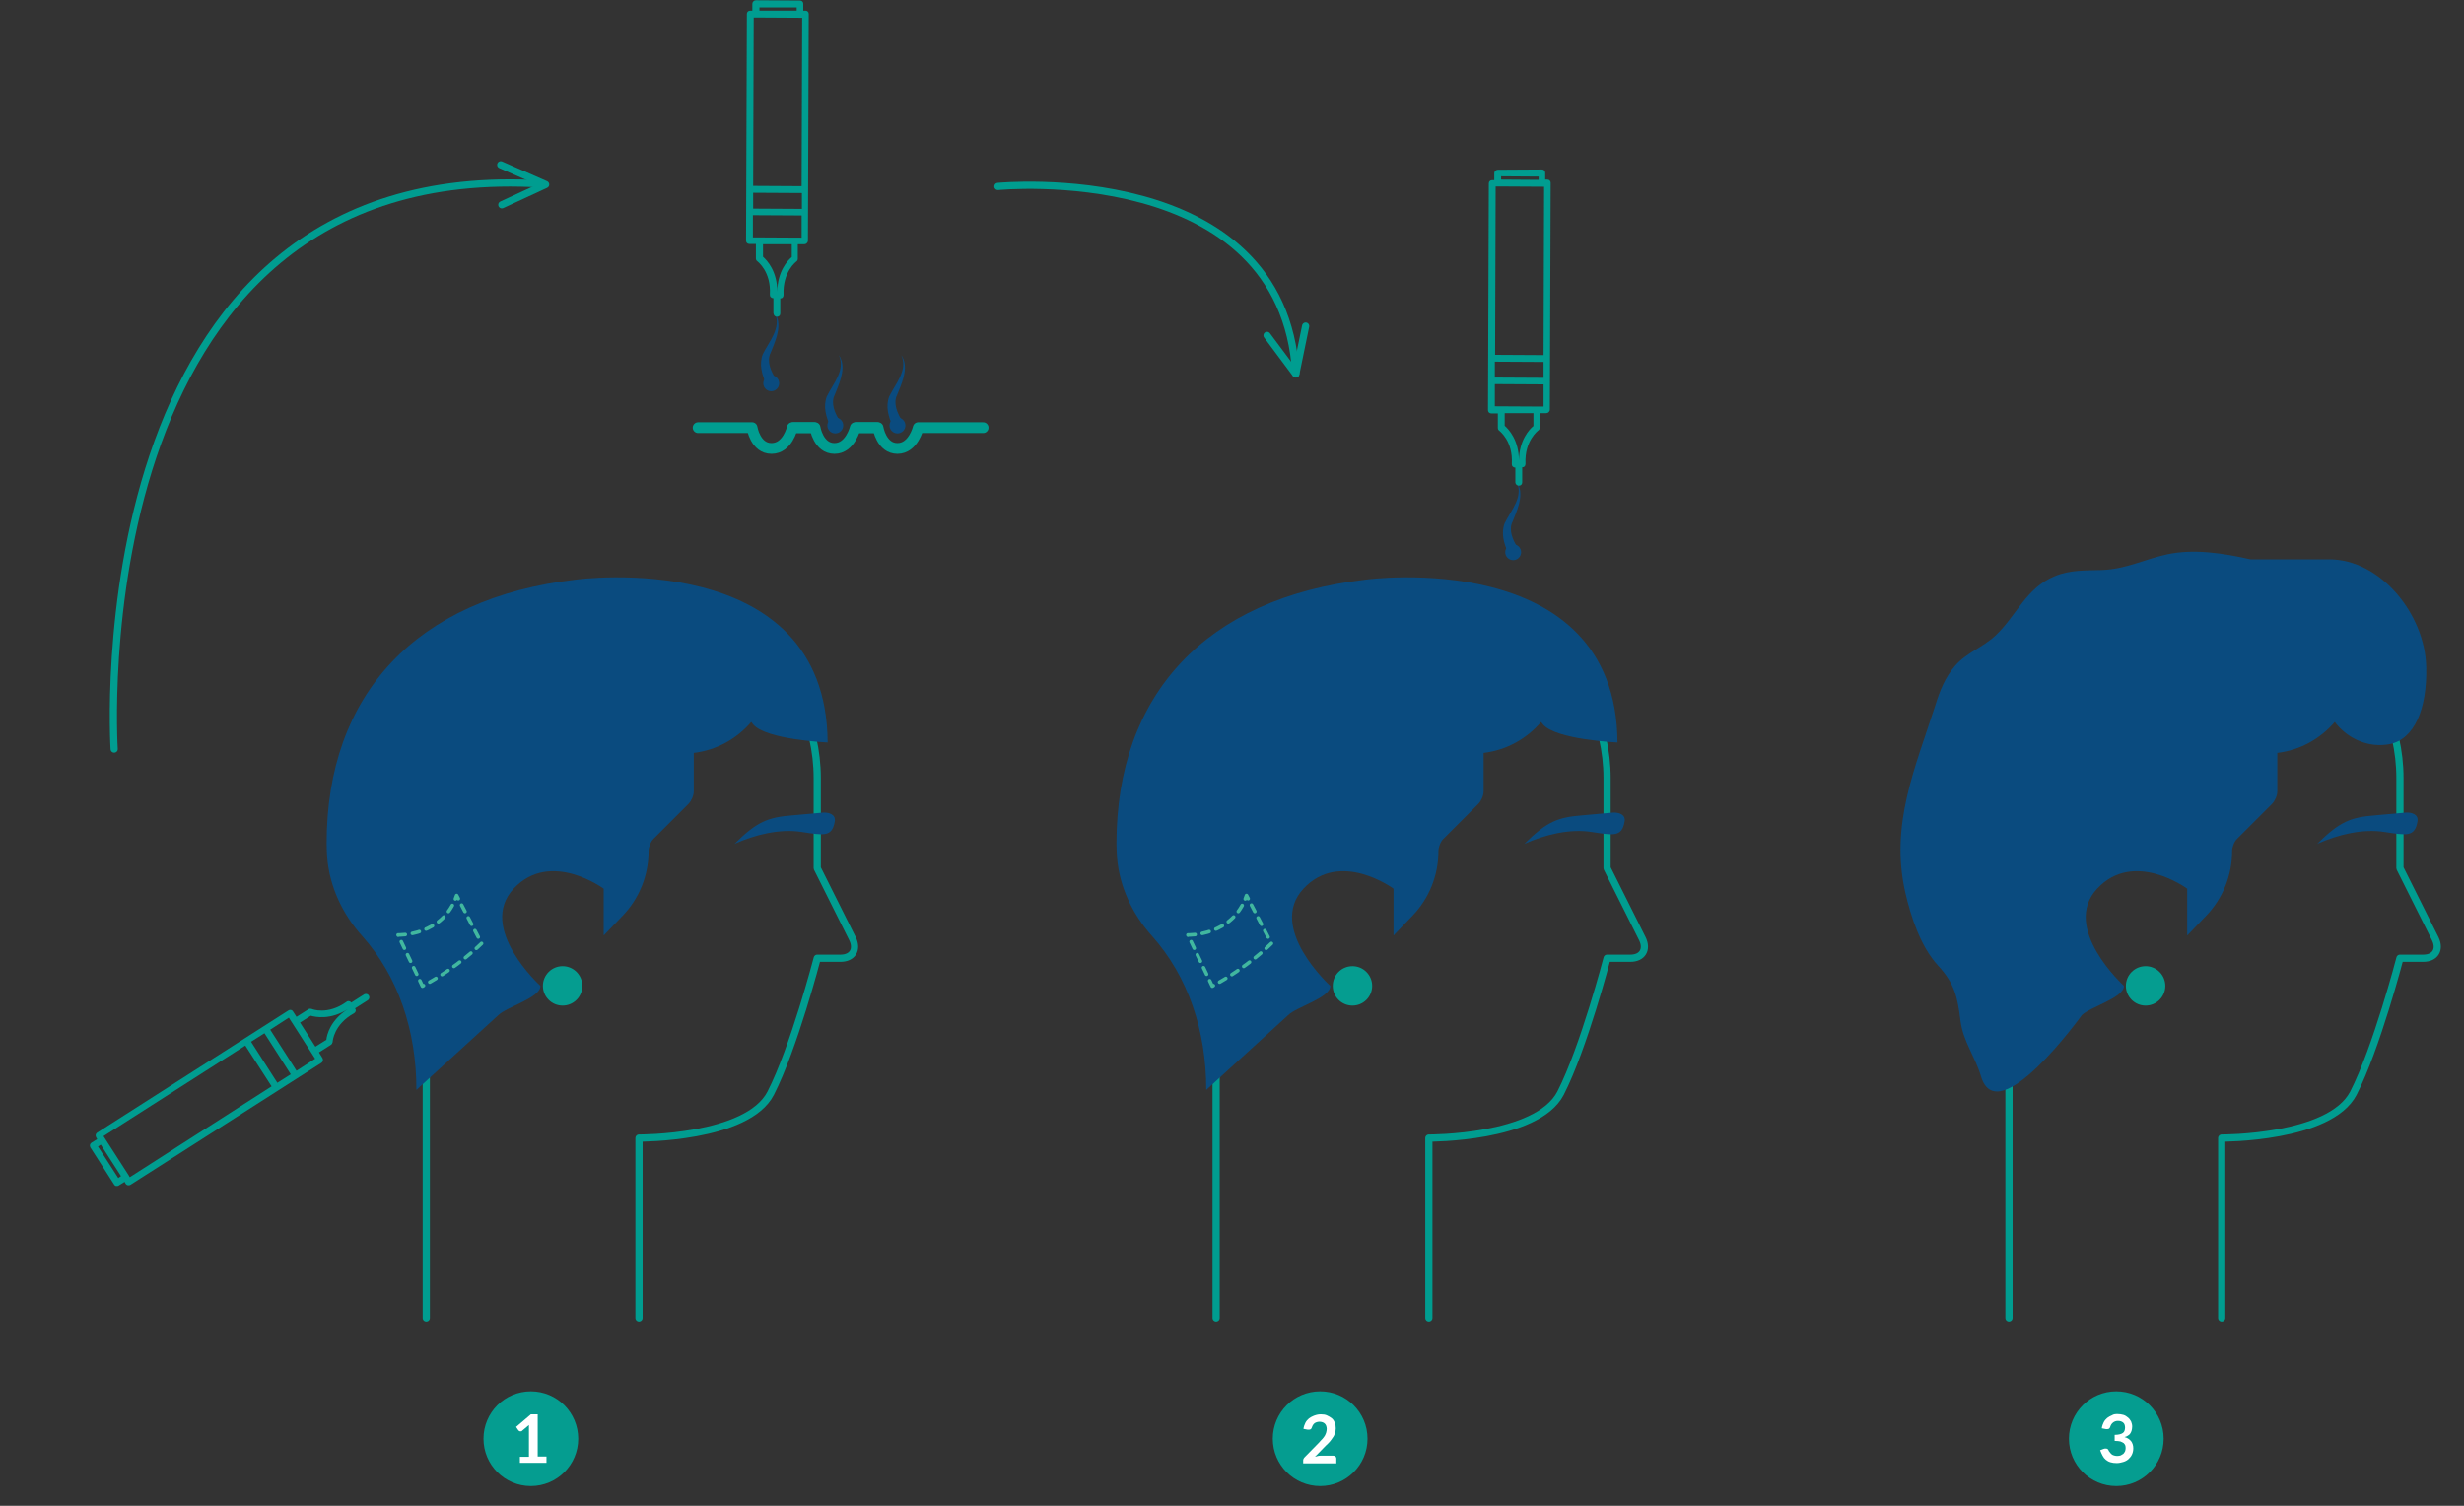<?xml version="1.0" encoding="utf-8"?>
<!-- Generator: Adobe Illustrator 26.1.0, SVG Export Plug-In . SVG Version: 6.00 Build 0)  -->
<svg version="1.1" id="Layer_1" xmlns="http://www.w3.org/2000/svg" xmlns:xlink="http://www.w3.org/1999/xlink" x="0px" y="0px"
	 viewBox="0 0 900 550" style="enable-background:new 0 0 900 550;" xml:space="preserve">
<rect x="0" y="0" width="900" height="550" fill="#333333" stroke="none"/>
<style type="text/css">
	.st0{fill:none;stroke:#009D90;stroke-width:2.63;stroke-linecap:round;stroke-linejoin:round;}
	.st1{fill:#0A4B7F;}
	
		.st2{fill:none;stroke:#41B79F;stroke-width:1.315;stroke-linecap:round;stroke-linejoin:round;stroke-miterlimit:10;stroke-dasharray:2.63;}
	.st3{fill:#059D90;}
	.st4{fill:none;stroke:#FFFFFF;stroke-width:2.63;stroke-linecap:round;stroke-linejoin:round;}
	.st5{fill:#009D90;}
	.st6{fill:none;stroke:#009D90;stroke-width:3.939;stroke-linecap:round;stroke-linejoin:round;}
	.st7{fill:#FFFFFF;}
</style>
<g>
	<path class="st0" d="M155.7,481.4v-64.6c0,0,0-26.3,0-26.3c0-21.3-6.5-40.7-19.1-55.3l-0.1-0.1c-7.9-9.1-13.1-20.3-13.6-32.4
		c0-0.7,0-1.4,0-2.1c0-35.5,21.5-63.6,54.7-75.2c11.9-4.2,24.8-6.6,37.5-6.8c22.8-0.4,40.2-0.6,58.9,14.4
		c15.4,12.4,24.5,31.4,24.5,51.2l0,32.9l12.9,25.8c1.9,3.9,0,7.1-4.4,7.1h-8.5c0,0-8.5,32.7-17,49.3s-48.1,16.4-48.1,16.4v65.7"/>
	<path class="st1" d="M210.4,211.7c-58.5,6.7-91.1,42-91.1,96.4c0,1.6,0.1,3.3,0.2,5.1c0.9,10.7,5.6,20.7,12.8,28.7
		c13.1,14.7,19.8,34.4,19.8,56.2l29.9-27.3c3.1-3.1,15.4-6.3,15.4-10.7c0,0-23.2-21.1-9.8-35.5c13.4-14.4,32.9,0,32.9,0v17.1
		l6.9-7.2c6.1-6.3,9.5-14.8,9.5-23.6v-0.1c0-1.4,0.8-3.5,1.9-4.5l12.7-12.7c1-1,1.9-3,1.9-4.5v-13.8V275c8.4-1,15.8-5.2,21-11.3
		l0.7,0.9c4.7,5.6,27.2,6.6,27.2,6.6C301.9,199.2,210.4,211.7,210.4,211.7z"/>
	<path class="st1" d="M155.7,390.5C155.7,390.6,155.7,390.6,155.7,390.5"/>
	<path class="st1" d="M264.7,280.9"/>
	<path class="st2" d="M145.4,341.5c0,0,16.4,0.6,21.4-14.4l9.1,17.5c0,0-8.6,8.7-21.6,15.6L145.4,341.5z"/>
	<path class="st1" d="M300.7,296.8l-11.1,1c-9,0.7-13,2.2-21.3,10.4l0,0c7.5-3.3,16.5-5.6,24.6-4.3c8,1.2,11,1.9,12-3.8
		C305.4,297.4,302.6,296.7,300.7,296.8z"/>
	<circle class="st3" cx="205.5" cy="360.1" r="7.2"/>
	<path class="st4" d="M124.1,295.3"/>
	<path class="st1" d="M154.4,390.5C154.4,390.6,154.4,390.6,154.4,390.5"/>
	<path class="st0" d="M444.2,481.4v-64.6c0,0,0-26.3,0-26.3c0-21.3-6.5-40.7-19.1-55.3l-0.1-0.1c-7.9-9.1-13.1-20.3-13.6-32.4
		c0-0.7,0-1.4,0-2.1c0-35.5,21.5-63.6,54.7-75.2c11.9-4.2,24.8-6.6,37.5-6.8c22.8-0.4,40.2-0.6,58.9,14.4
		c15.4,12.4,24.5,31.4,24.5,51.2l0,32.9l12.9,25.8c1.9,3.9,0,7.1-4.4,7.1h-8.5c0,0-8.5,32.7-17,49.3c-8.6,16.6-48.1,16.4-48.1,16.4
		v65.7"/>
	<path class="st1" d="M498.9,211.7c-58.5,6.7-91.1,42-91.1,96.4c0,1.6,0.1,3.3,0.2,5.1c0.9,10.7,5.6,20.7,12.8,28.7
		c13.1,14.7,19.8,34.4,19.8,56.2l29.9-27.3c3.1-3.1,15.4-6.3,15.4-10.7c0,0-23.2-21.1-9.8-35.5c13.4-14.4,32.9,0,32.9,0v17.1
		l6.9-7.2c6.1-6.3,9.5-14.8,9.5-23.6v-0.1c0-1.4,0.8-3.5,1.9-4.5l12.7-12.7c1-1,1.9-3,1.9-4.5v-13.8V275c8.4-1,15.8-5.2,21-11.3
		l0.7,0.9c4.7,5.6,27.2,6.6,27.2,6.6C590.4,199.2,498.9,211.7,498.9,211.7z"/>
	<path class="st1" d="M444.2,390.5C444.2,390.6,444.2,390.6,444.2,390.5"/>
	<path class="st1" d="M553.2,280.9"/>
	<path class="st2" d="M433.9,341.5c0,0,16.4,0.6,21.4-14.4l9.1,17.5c0,0-8.6,8.7-21.6,15.6L433.9,341.5z"/>
	<path class="st1" d="M589.2,296.8l-11.1,1c-9,0.7-13,2.2-21.3,10.4l0,0c7.5-3.3,16.5-5.6,24.6-4.3c8,1.2,11,1.9,12-3.8
		C593.9,297.4,591.1,296.7,589.2,296.8z"/>
	<circle class="st3" cx="494" cy="360.1" r="7.2"/>
	<path class="st4" d="M412.6,295.3"/>
	<path class="st1" d="M442.9,390.5C442.9,390.6,442.9,390.6,442.9,390.5"/>
	<circle class="st1" cx="552.7" cy="201.7" r="2.9"/>
	<g>
		<path class="st1" d="M550.9,202c-1.6-3.4-2.7-7.3-1.3-10.9c2.3-4.7,6.9-9.6,4.4-15.1c2.7,3.9,0.7,9.1-0.9,13c0,0-0.6,1.5-0.6,1.5
			c-1.6,3.1,0.1,6.8,1.8,9.5C554.3,200,550.9,202,550.9,202L550.9,202z"/>
	</g>
	<path class="st5" d="M554.8,177.4c0.7,0,1.2-0.5,1.2-1.2l0-5.5l0,0c0.3,0,0.7-0.1,0.9-0.4c0.2-0.2,0.3-0.6,0.3-0.9
		c-0.4-8.5,4.7-12.2,4.7-12.2c0.3-0.2,0.5-0.6,0.5-1l0-5.3l2.4,0c0.3,0,0.6-0.1,0.9-0.4c0.2-0.2,0.4-0.5,0.4-0.9l0.3-82.8
		c0-0.7-0.5-1.2-1.2-1.2l-0.8,0l0-2.5c0-0.7-0.5-1.2-1.2-1.2L547.1,62c-0.3,0-0.6,0.1-0.9,0.4c0,0-0.1,0.1-0.1,0.1
		c-0.2,0.2-0.3,0.5-0.3,0.8l0,2.5l-0.8,0c-0.7,0-1.2,0.5-1.2,1.2l-0.3,82.8c0,0.7,0.5,1.2,1.2,1.2l2.4,0l0,5.3c0,0.4,0.2,0.8,0.5,1
		c0.2,0.2,5.1,3.8,4.6,12.2c0,0.3,0.1,0.7,0.3,0.9c0.2,0.2,0.6,0.4,0.9,0.4l0.1,0l0,5.5C553.6,176.9,554.1,177.4,554.8,177.4z
		 M548.3,65.6l0-1.2l13.7,0.1l0,1.2L548.3,65.6z M546.1,129.6l0.2-61.5l0.8,0l16.9,0.1l-0.2,61.5L546.1,129.6z M546,137.9l0-5.8
		l17.8,0.1l0,5.8L546,137.9z M549.6,150.9l10.5,0l0,4.7c-1.5,1.2-5.2,5.2-5.3,12.6l0,0c0-7.4-3.7-11.4-5.2-12.7L549.6,150.9z
		 M546,148.4l0-8.1l17.8,0.1l0,8.1L546,148.4z"/>
	<path class="st5" d="M134.7,363.6c-0.4-0.6-1.1-0.7-1.7-0.4l-4.7,3l0,0c-0.2-0.3-0.5-0.5-0.8-0.5c-0.3-0.1-0.7,0-0.9,0.2
		c-6.9,5-12.7,2.7-12.8,2.6c-0.4-0.1-0.8-0.1-1.1,0.1l-4.4,2.8l-1.3-2c-0.2-0.3-0.4-0.5-0.8-0.5c-0.3-0.1-0.6,0-0.9,0.2l-69.8,44.6
		c-0.6,0.4-0.7,1.1-0.4,1.7l0.4,0.7l-2.1,1.3c-0.6,0.4-0.7,1.1-0.4,1.7l8.7,13.6c0.2,0.3,0.4,0.5,0.8,0.5c0,0,0.1,0,0.1,0
		c0.3,0,0.6,0,0.8-0.2l2.1-1.3l0.4,0.7c0.4,0.6,1.1,0.7,1.7,0.4l69.8-44.6c0.6-0.4,0.7-1.1,0.4-1.7l-1.3-2.1l4.4-2.8
		c0.3-0.2,0.5-0.6,0.6-1c0-0.3,0.4-6.4,7.8-10.5c0.3-0.2,0.5-0.4,0.6-0.8c0.1-0.3,0-0.7-0.2-1l0,0l4.7-3
		C134.9,364.9,135.1,364.2,134.7,363.6z M44.2,429.6l-1,0.7l-7.4-11.5l1-0.7L44.2,429.6z M99.2,396.8L47.4,430l-0.4-0.7L37.8,415
		l51.8-33.1L99.2,396.8z M106.2,392.4l-4.9,3.1l-9.6-15l4.9-3.1L106.2,392.4z M115.2,382.3l-5.6-8.8l3.9-2.5
		c1.8,0.5,7.2,1.6,13.5-2.4l0,0c-6.3,4-7.6,9.3-7.8,11.2L115.2,382.3z M115.1,386.7l-6.8,4.4l-9.6-15l6.8-4.4L115.1,386.7z"/>
	<path class="st4" d="M103.5,294.3"/>
	<path class="st6" d="M255,156.2h19.7c0,0,1.2,7.6,7.1,7.6s7.6-7.6,7.6-7.6h7.9"/>
	<path class="st6" d="M289.8,156.2h7.9c0,0,1.2,7.6,7.1,7.6c5.8,0,7.6-7.6,7.6-7.6h7.9"/>
	<path class="st6" d="M312.8,156.2h7.9c0,0,1.2,7.6,7.1,7.6c5.8,0,7.6-7.6,7.6-7.6h23.7"/>
	<circle class="st1" cx="305.1" cy="155.4" r="2.9"/>
	<g>
		<path class="st1" d="M303.3,155.7c-1.6-3.4-2.7-7.3-1.3-10.9c2.3-4.7,6.9-9.6,4.4-15.1c2.7,3.9,0.7,9.1-0.9,13
			c0,0-0.6,1.5-0.6,1.5c-1.6,3.1,0.1,6.8,1.8,9.5C306.7,153.7,303.3,155.7,303.3,155.7L303.3,155.7z"/>
	</g>
	<circle class="st1" cx="327.8" cy="155.4" r="2.9"/>
	<g>
		<path class="st1" d="M326.1,155.7c-1.6-3.4-2.7-7.3-1.3-10.9c2.3-4.7,6.9-9.6,4.4-15.1c2.7,3.9,0.7,9.1-0.9,13
			c0,0-0.6,1.5-0.6,1.5c-1.6,3.1,0.1,6.8,1.8,9.5C329.5,153.7,326.1,155.7,326.1,155.7L326.1,155.7z"/>
	</g>
	<circle class="st1" cx="281.7" cy="140" r="2.9"/>
	<g>
		<path class="st1" d="M279.9,140.3c-1.6-3.4-2.7-7.3-1.3-10.9c2.3-4.7,6.9-9.6,4.4-15.1c2.7,3.9,0.7,9.1-0.9,13
			c0,0-0.6,1.5-0.6,1.5c-1.6,3.1,0.1,6.8,1.8,9.5C283.3,138.2,279.9,140.3,279.9,140.3L279.9,140.3z"/>
	</g>
	<path class="st5" d="M283.8,115.7c0.7,0,1.2-0.5,1.2-1.2l0-5.5l0,0c0.3,0,0.7-0.1,0.9-0.4c0.2-0.2,0.3-0.6,0.3-0.9
		c-0.4-8.5,4.7-12.2,4.7-12.2c0.3-0.2,0.5-0.6,0.5-1l0-5.3l2.4,0c0.3,0,0.6-0.1,0.9-0.4c0.2-0.2,0.4-0.5,0.4-0.9l0.3-82.8
		c0-0.7-0.5-1.2-1.2-1.2l-0.8,0l0-2.5c0-0.7-0.5-1.2-1.2-1.2l-16.1-0.1c-0.3,0-0.6,0.1-0.9,0.4c0,0-0.1,0.1-0.1,0.1
		c-0.2,0.2-0.3,0.5-0.3,0.8l0,2.5l-0.8,0c-0.7,0-1.2,0.5-1.2,1.2l-0.3,82.8c0,0.7,0.5,1.2,1.2,1.2l2.4,0l0,5.3c0,0.4,0.2,0.8,0.5,1
		c0.2,0.2,5.1,3.8,4.6,12.2c0,0.3,0.1,0.7,0.3,0.9c0.2,0.2,0.6,0.4,0.9,0.4l0.1,0l0,5.5C282.6,115.2,283.1,115.7,283.8,115.7z
		 M277.4,3.9l0-1.2L291,2.7l0,1.2L277.4,3.9z M275.1,67.9l0.2-61.5l0.8,0l16.9,0.1l-0.2,61.5L275.1,67.9z M275.1,76.2l0-5.8
		l17.8,0.1l0,5.8L275.1,76.2z M278.7,89.2l10.5,0l0,4.7c-1.5,1.2-5.2,5.2-5.3,12.6l0,0c0-7.4-3.7-11.4-5.2-12.7L278.7,89.2z
		 M275,86.7l0-8.1l17.8,0.1l0,8.1L275,86.7z"/>
	<path class="st0" d="M41.7,273.6c0,0-14.2-216.9,156.4-206.4"/>
	<polyline class="st0" points="182.9,60.2 199.3,67.4 183.3,74.8 	"/>
	<polyline class="st0" points="476.9,119.1 473.3,136.6 462.8,122.5 	"/>
	<path class="st0" d="M364.5,68.1c0,0,104.1-10.2,108.8,68.4"/>
	<path class="st0" d="M733.8,481.4v-64.6c0,0,0-26.3,0-26.3c0-21.3-6.5-40.7-19.1-55.3l-0.1-0.1c-7.9-9.1-13.1-20.3-13.6-32.4
		c0-0.7,0-1.4,0-2.1c0-35.5,21.5-63.6,54.7-75.2c11.9-4.2,24.8-6.6,37.5-6.8c22.8-0.4,40.2-0.6,58.9,14.4
		c15.4,12.4,24.5,31.4,24.5,51.2l0,32.9l12.9,25.8c1.9,3.9,0,7.1-4.4,7.1h-8.5c0,0-8.5,32.7-17,49.3c-8.6,16.6-48.1,16.4-48.1,16.4
		v65.7"/>
	<path class="st1" d="M733.8,390.5C733.8,390.6,733.9,390.6,733.8,390.5"/>
	<path class="st1" d="M842.9,280.9"/>
	<path class="st1" d="M878.8,296.8l-11.1,1c-9,0.7-13,2.2-21.3,10.4l0,0c7.5-3.3,16.5-5.6,24.6-4.3c8,1.2,11,1.9,12-3.8
		C883.5,297.4,880.8,296.7,878.8,296.8z"/>
	<circle class="st3" cx="783.7" cy="360.1" r="7.2"/>
	<path class="st4" d="M702.3,295.3"/>
	<path class="st1" d="M732.5,390.5C732.5,390.6,732.5,390.6,732.5,390.5"/>
	<path class="st1" d="M886.2,243.5c-0.5-19-16.5-39.2-35.5-39.2H822c-10.1-2.3-20.9-3.9-30.5-1.8c-8.3,1.8-15,5.4-23.8,5.7
		c-5.9,0.2-11.7-0.1-17.3,2.3c-10.4,4.3-13.9,14.5-21.6,21.7c-4.5,4.2-10.5,6.2-14.6,10.9c-3.7,4.2-5.7,9.3-7.3,14.5
		c-7.4,23-16.6,43.5-11,68.3c2.1,9.1,5.6,19.8,12,26.8c6.1,6.6,7.1,11.5,8.2,20.2c1,7.6,5.2,12.7,7.5,20.3
		c6.1,20.3,36.8-22.4,36.8-22.4c3.1-3.1,15.4-6.3,15.4-10.7c0,0-23.2-21.1-9.8-35.5c13.4-14.4,32.9,0,32.9,0v17.1l6.9-7.2
		c6.1-6.3,9.5-14.8,9.5-23.6v-0.1c0-1.4,0.8-3.5,1.9-4.5l12.7-12.7c1-1,1.9-3,1.9-4.5v-13.8V275c8.4-1,15.8-5.2,21-11.3l0.7,0.9
		c4.7,5.6,12.1,8.6,19.3,7.2C881.8,270.1,886.6,259,886.2,243.5z"/>
	<g>
		<circle class="st3" cx="193.9" cy="525.5" r="17.3"/>
		<g>
			<path class="st7" d="M189.6,532.1h3.6v-10.3c0-0.4,0-0.8,0-1.3l-2.5,2.1c-0.1,0.1-0.2,0.2-0.3,0.2c-0.1,0-0.2,0-0.3,0
				c-0.2,0-0.3,0-0.4-0.1c-0.1-0.1-0.2-0.1-0.3-0.2l-0.9-1.3l5.4-4.6h2.5v15.4h3.2v2.3h-9.7V532.1z"/>
		</g>
	</g>
	<g>
		<circle class="st3" cx="482.2" cy="525.5" r="17.3"/>
		<g>
			<path class="st7" d="M482.5,516.6c0.8,0,1.6,0.1,2.2,0.4s1.2,0.6,1.7,1c0.5,0.4,0.9,1,1.1,1.6c0.3,0.6,0.4,1.3,0.4,2.1
				c0,0.6-0.1,1.2-0.3,1.8c-0.2,0.6-0.4,1.1-0.8,1.6c-0.3,0.5-0.7,1-1.1,1.5c-0.4,0.5-0.9,0.9-1.4,1.4l-4,4.1
				c0.4-0.1,0.8-0.2,1.1-0.3c0.4-0.1,0.7-0.1,1.1-0.1h4.5c0.3,0,0.6,0.1,0.8,0.3c0.2,0.2,0.3,0.4,0.3,0.7v1.8h-12.1v-1
				c0-0.2,0-0.4,0.1-0.6c0.1-0.2,0.2-0.4,0.4-0.6l5.3-5.4c0.4-0.5,0.8-0.9,1.2-1.3c0.4-0.4,0.6-0.8,0.9-1.2c0.2-0.4,0.4-0.8,0.5-1.2
				c0.1-0.4,0.2-0.9,0.2-1.3c0-0.4-0.1-0.8-0.2-1.1c-0.1-0.3-0.3-0.6-0.5-0.8c-0.2-0.2-0.5-0.4-0.8-0.5c-0.3-0.1-0.7-0.2-1.1-0.2
				c-0.7,0-1.3,0.2-1.8,0.5c-0.5,0.4-0.8,0.9-1,1.5c-0.1,0.3-0.2,0.5-0.4,0.7c-0.2,0.1-0.4,0.2-0.7,0.2c-0.1,0-0.3,0-0.4,0l-1.6-0.3
				c0.1-0.8,0.4-1.6,0.7-2.2c0.3-0.6,0.8-1.2,1.3-1.6c0.5-0.4,1.1-0.7,1.8-1C481,516.7,481.7,516.6,482.5,516.6z"/>
		</g>
	</g>
	<g>
		<circle class="st3" cx="773" cy="525.5" r="17.3"/>
		<g>
			<path class="st7" d="M773.4,516.5c0.8,0,1.5,0.1,2.2,0.3c0.7,0.2,1.2,0.6,1.7,1c0.5,0.4,0.8,0.9,1.1,1.4c0.2,0.6,0.4,1.1,0.4,1.8
				c0,0.6-0.1,1.1-0.2,1.5c-0.1,0.4-0.3,0.8-0.5,1.1s-0.5,0.6-0.9,0.8c-0.3,0.2-0.7,0.4-1.2,0.5c1.1,0.3,1.8,0.8,2.4,1.5
				c0.5,0.7,0.8,1.5,0.8,2.6c0,0.9-0.2,1.7-0.5,2.3c-0.3,0.7-0.8,1.2-1.3,1.7c-0.6,0.5-1.2,0.8-1.9,1c-0.7,0.2-1.5,0.4-2.3,0.4
				c-0.9,0-1.7-0.1-2.3-0.3c-0.7-0.2-1.2-0.5-1.7-0.9c-0.5-0.4-0.9-0.9-1.2-1.5c-0.3-0.6-0.6-1.2-0.9-2l1.3-0.5
				c0.2-0.1,0.5-0.1,0.7-0.1c0.2,0,0.4,0,0.6,0.1c0.2,0.1,0.3,0.2,0.4,0.4c0.1,0.3,0.3,0.6,0.5,0.8c0.2,0.3,0.4,0.5,0.6,0.7
				c0.2,0.2,0.5,0.4,0.9,0.5s0.7,0.2,1.2,0.2c0.5,0,1-0.1,1.3-0.2c0.4-0.2,0.7-0.4,1-0.6c0.3-0.3,0.4-0.6,0.6-0.9
				c0.1-0.3,0.2-0.7,0.2-1c0-0.4,0-0.8-0.1-1.1c-0.1-0.3-0.3-0.6-0.6-0.9c-0.3-0.2-0.7-0.4-1.2-0.6c-0.5-0.1-1.2-0.2-2.1-0.2v-2.2
				c0.7,0,1.4-0.1,1.8-0.2c0.5-0.1,0.9-0.3,1.2-0.5c0.3-0.2,0.5-0.5,0.6-0.8s0.2-0.7,0.2-1.1c0-0.8-0.2-1.5-0.7-1.9
				c-0.5-0.4-1.1-0.6-1.9-0.6c-0.7,0-1.3,0.2-1.8,0.6c-0.5,0.4-0.8,0.9-1,1.5c-0.1,0.3-0.2,0.5-0.4,0.7c-0.2,0.1-0.4,0.2-0.7,0.2
				c-0.1,0-0.3,0-0.4,0l-1.6-0.3c0.1-0.8,0.4-1.6,0.7-2.2c0.3-0.6,0.8-1.2,1.3-1.6c0.5-0.4,1.1-0.7,1.8-1
				C771.9,516.6,772.6,516.5,773.4,516.5z"/>
		</g>
	</g>
</g>
</svg>
